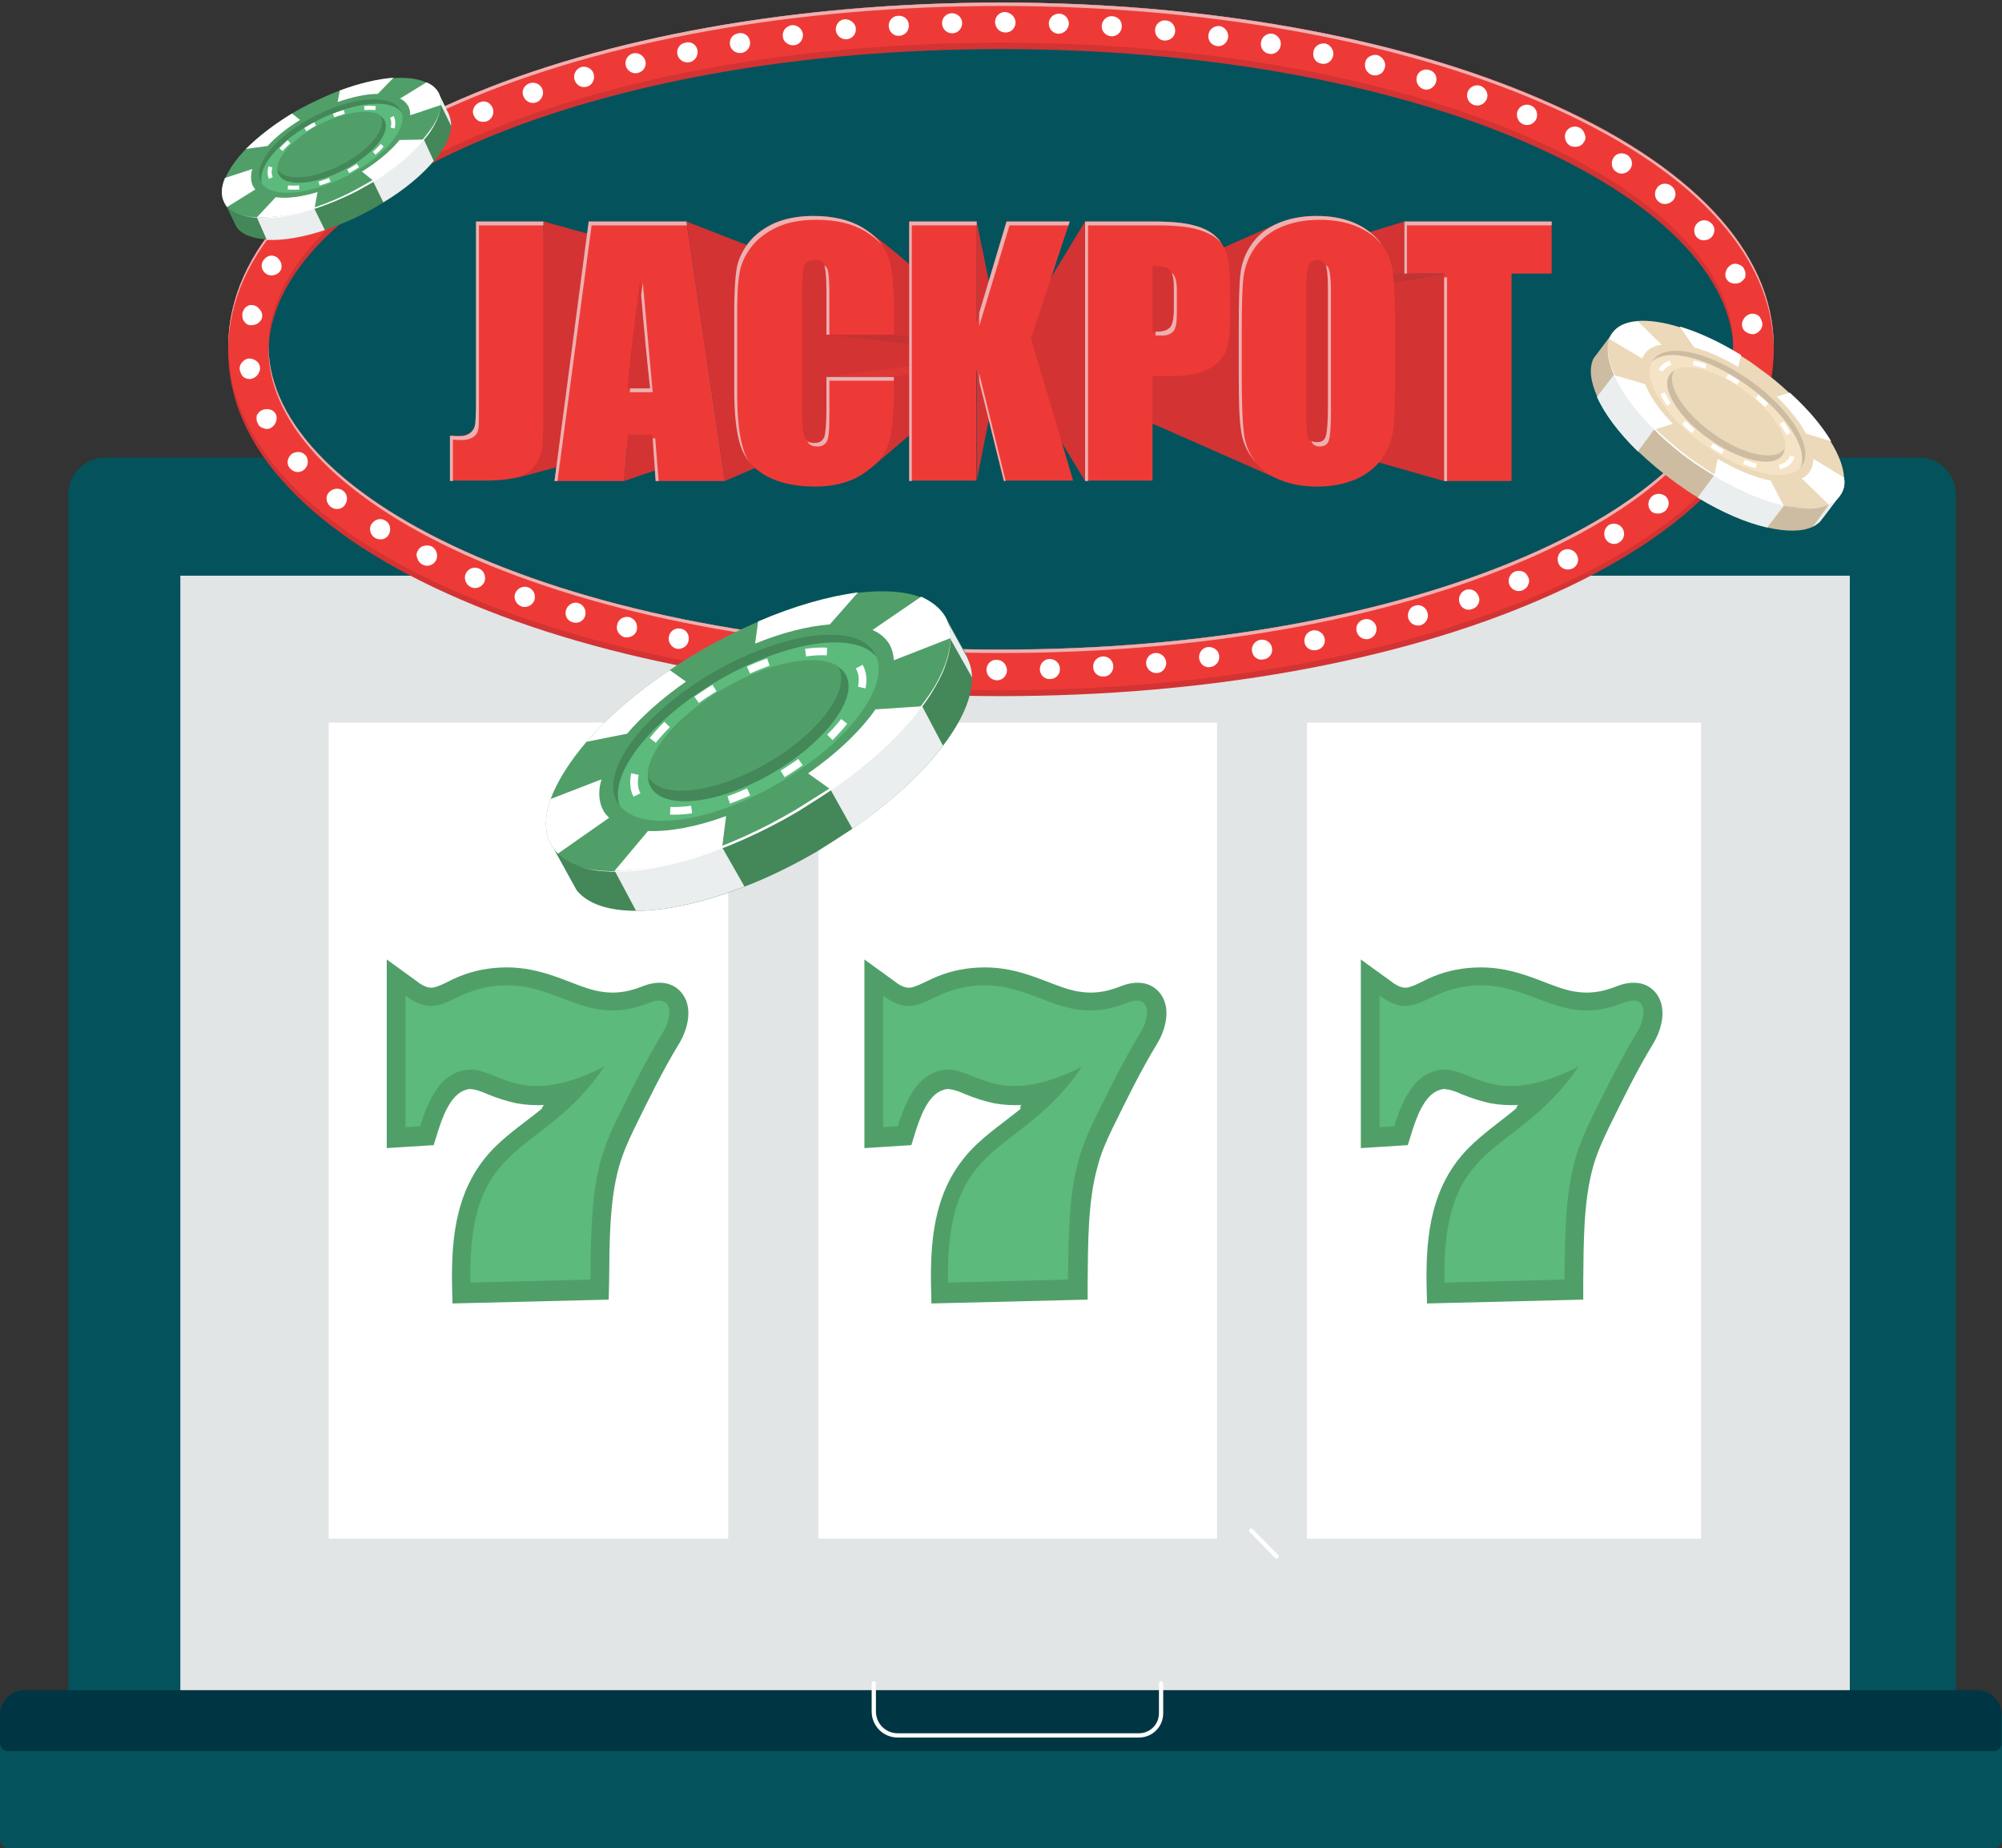 <?xml version="1.0" encoding="utf-8"?>
<!-- Generator: Adobe Illustrator 24.0.2, SVG Export Plug-In . SVG Version: 6.00 Build 0)  -->
<svg version="1.1" id="Layer_1" xmlns="http://www.w3.org/2000/svg" xmlns:xlink="http://www.w3.org/1999/xlink" x="0px" y="0px"
	 viewBox="0 0 469 433" style="enable-background:new 0 0 469 433;" xml:space="preserve">
<rect x="0" y="0" width="469" height="433" fill="#333333" stroke="none"/>
<style type="text/css">
	.st0{fill:#9085BF;}
	.st1{fill:#04535C;}
	.st2{fill:#FFFFFF;}
	.st3{fill-rule:evenodd;clip-rule:evenodd;fill:#E1E5E6;}
	.st4{fill-rule:evenodd;clip-rule:evenodd;fill:#FFFFFF;}
	.st5{fill-rule:evenodd;clip-rule:evenodd;fill:#509F69;}
	.st6{fill-rule:evenodd;clip-rule:evenodd;fill:#5BBA7C;}
	.st7{fill:none;stroke:#FFFFFF;stroke-linecap:round;stroke-miterlimit:10;}
	.st8{fill:#003644;}
	.st9{fill:#C49394;}
	.st10{fill:#D33333;}
	.st11{fill:#EE3A37;}
	.st12{fill:#C63232;}
	.st13{fill:#E03636;}
	.st14{fill:url(#SVGID_1_);}
	.st15{fill:#EDB0B0;}
	.st16{fill:#448758;}
	.st17{fill:#EAEEEF;}
	.st18{fill:#509F69;}
	.st19{fill:#5BBA7C;}
	.st20{fill:none;stroke:#FFFFFF;stroke-width:1.799;stroke-miterlimit:10;stroke-dasharray:5.037,8.995;}
	.st21{fill:none;stroke:#FFFFFF;stroke-width:0.951;stroke-miterlimit:10;stroke-dasharray:2.662,4.754;}
	.st22{fill:#CDBCA1;}
	.st23{fill:#EBD9BA;}
	.st24{fill:#F6E2C5;}
	.st25{fill:none;stroke:#FFFFFF;stroke-width:1.089;stroke-miterlimit:10;stroke-dasharray:3.05,5.447;}
</style>
<g>
	<g>
		<path class="st0" d="M197.7,375.7"/>
		<g>
			<g>
				<g>
					<path class="st1" d="M458.2,398H16V115.9c0-4.8,3.9-8.7,8.7-8.7h424.8c4.8,0,8.7,3.9,8.7,8.7V398z"/>
					<rect x="42.3" y="134.9" class="st2" width="391" height="261.3"/>
					<g>
						<rect x="42.3" y="134.9" class="st3" width="391" height="261.3"/>
						<rect x="77" y="169.3" class="st4" width="321.5" height="191.2"/>
						<rect x="170.6" y="135" class="st3" width="21.1" height="260.2"/>
						<rect x="285.1" y="136.5" class="st3" width="21.1" height="257.4"/>
						<g>
							<g>
								<path class="st5" d="M239.4,258.9c-2.1,0.1-4.3,0-6.5-0.4c-2.3-0.5-4.5-1.2-6.7-2.1c-1.1-0.5-2.6-1.1-3.8-1.2
									c-0.5-0.1-1,0-1.5,0.2c-3.6,1.1-5.5,6.8-6.5,10l-0.9,2.9l-11,0.7v-44.2l6.9,5c1,0.8,2.5,1.8,3.9,1.6
									c1.4-0.2,3.7-1.5,5.1-2.1c3.5-1.6,6.9-2.4,10.8-2.6c4-0.2,7.6,0.4,11.4,1.6c2.9,0.9,5.6,2.1,8.5,3.1
									c4.8,1.6,8.6,1.6,13.4-0.3c3-1.2,6.6-1.4,9,1.3c3,3.4,1.7,8.6-0.4,12.1c-3.9,6.4-7.2,13.2-10.5,19.9c-1.4,2.9-2.7,5.8-3.5,9
									c-2.3,8.2-2.2,18.3-2.3,26.8l0,4.3l-36.6,0.9l-0.1-4.4c-0.2-12,1.2-23.3,9.9-32.1c3.4-3.4,7.4-6.1,11.1-9.1
									C238.9,259.2,239.1,259,239.4,258.9z"/>
								<path class="st6" d="M206.9,233.3v30.8l3.4-0.2c2.5-8.1,5.5-11.7,9.3-12.9c8.3-2.7,12.4,9.8,33.9-1.1
									c-14.9,21.9-32.1,16-31.4,50.6l28.1-0.7c0.2-19,0.8-26.6,6.3-37.7c3.4-6.9,6.7-13.6,10.7-20.2c2.4-4,2.4-9.2-3.3-6.9
									c-14.7,5.8-20.9-4.8-34.6-4.1C217.1,231.6,215.5,239.6,206.9,233.3z"/>
							</g>
						</g>
						<g>
							<path class="st5" d="M127.5,258.9c-2.1,0.1-4.3,0-6.5-0.4c-2.3-0.5-4.5-1.2-6.7-2.1c-1.1-0.5-2.6-1.1-3.8-1.2
								c-0.5-0.1-1,0-1.5,0.2c-3.6,1.1-5.5,6.8-6.5,10l-0.9,2.9l-11,0.7v-44.2l6.9,5c1,0.8,2.5,1.8,3.9,1.6c1.4-0.2,3.7-1.5,5-2.1
								c3.5-1.6,6.9-2.4,10.8-2.6c4-0.2,7.6,0.4,11.4,1.6c2.9,0.9,5.6,2.1,8.5,3.1c4.8,1.6,8.6,1.6,13.4-0.3c3-1.2,6.6-1.4,9,1.3
								c3,3.4,1.7,8.6-0.4,12.1c-3.9,6.4-7.2,13.2-10.5,19.9c-1.4,2.9-2.7,5.8-3.6,9c-2.3,8.2-2.2,18.3-2.3,26.8l-0.1,4.3l-36.6,0.9
								l-0.1-4.4c-0.2-12,1.2-23.3,9.9-32.1c3.4-3.4,7.4-6.1,11.1-9.1C127.1,259.2,127.3,259,127.5,258.9z"/>
							<path class="st6" d="M95,233.3v30.8l3.4-0.2c2.5-8.1,5.5-11.7,9.3-12.9c8.3-2.7,12.4,9.8,33.9-1.1
								c-14.9,21.9-32.1,16-31.4,50.6l28.1-0.7c0.2-19,0.8-26.6,6.3-37.7c3.4-6.9,6.7-13.6,10.7-20.2c2.4-4,2.4-9.2-3.3-6.9
								c-14.7,5.8-20.9-4.8-34.6-4.1C105.2,231.6,103.7,239.6,95,233.3z"/>
						</g>
						<g>
							<path class="st5" d="M355.7,258.9c-2.1,0.1-4.3,0-6.5-0.4c-2.3-0.5-4.5-1.2-6.7-2.1c-1.1-0.5-2.6-1.1-3.8-1.2
								c-0.5-0.1-1,0-1.5,0.2c-3.6,1.1-5.5,6.8-6.5,10l-0.9,2.9l-11,0.7l0-44.2l6.9,5c1,0.8,2.5,1.8,3.9,1.6c1.4-0.2,3.7-1.5,5-2.1
								c3.5-1.6,6.9-2.4,10.8-2.6c4-0.2,7.6,0.4,11.4,1.6c2.9,0.9,5.6,2.1,8.5,3.1c4.8,1.6,8.6,1.6,13.4-0.3c3-1.2,6.6-1.4,9,1.3
								c3,3.4,1.7,8.6-0.4,12.1c-3.9,6.4-7.2,13.2-10.5,19.9c-1.4,2.9-2.7,5.8-3.6,9c-2.3,8.2-2.2,18.3-2.3,26.8l0,4.3l-36.6,0.9
								l-0.1-4.4c-0.2-12,1.2-23.3,9.9-32.1c3.4-3.4,7.4-6.1,11.1-9.2C355.3,259.2,355.5,259,355.7,258.9z"/>
							<path class="st6" d="M323.2,233.3v30.8l3.4-0.2c2.5-8.1,5.5-11.7,9.3-12.9c8.3-2.7,12.4,9.8,33.9-1.1
								c-14.9,21.9-32.1,16-31.4,50.6l28.1-0.7c0.2-19,0.8-26.6,6.3-37.7c3.4-6.9,6.7-13.6,10.7-20.2c2.4-4,2.4-9.2-3.3-6.9
								c-14.7,5.8-20.9-4.8-34.6-4.1C333.5,231.6,331.9,239.6,323.2,233.3z"/>
						</g>
					</g>
					<path class="st7" d="M242.5,123.1c0,2.4-2,4.4-4.4,4.4c-2.4,0-4.4-2-4.4-4.4c0-2.4,2-4.4,4.4-4.4
						C240.6,118.7,242.5,120.7,242.5,123.1z"/>
				</g>
				<path class="st1" d="M467,433H2c-1.1,0-2-0.9-2-2v-28.2c0-3.3,2.7-6,6-6h457c3.3,0,6,2.7,6,6V431C469,432.1,468.1,433,467,433z"
					/>
				<path class="st8" d="M467.1,410.3H1.9c-1.1,0-1.9-0.9-1.9-1.9v-6.7c0-3.2,2.6-5.7,5.7-5.7h457.5c3.2,0,5.7,2.6,5.7,5.7v6.7
					C469,409.4,468.1,410.3,467.1,410.3z"/>
				<path class="st7" d="M204.7,394.4v6.6c0,3.1,2.5,5.6,5.6,5.6h56.5c2.9,0,5.2-2.3,5.2-5.2v-7"/>
			</g>
			<g>
				<line class="st7" x1="299.1" y1="364.7" x2="293.1" y2="358.6"/>
			</g>
		</g>
	</g>
	<g>
		<ellipse class="st1" cx="234.5" cy="81.1" rx="176.3" ry="75.8"/>
		<g>
			<g>
				<path class="st9" d="M234.5,10c-46.5,0-90.1,7.7-122.8,21.8c-31,13.3-48.8,31.3-48.8,49.3s17.8,35.9,48.8,49.3
					c32.7,14.1,76.3,21.8,122.8,21.8s90.1-7.7,122.8-21.8c31-13.3,48.8-31.3,48.8-49.3s-17.8-35.9-48.8-49.3
					C324.6,17.8,281,10,234.5,10z M234.5,161.7c-47.7,0-92.7-8-126.5-22.6C72.8,124,53.5,103.4,53.5,81.1S72.8,38.3,108,23.2
					C141.8,8.6,186.8,0.6,234.5,0.6c47.7,0,92.7,8,126.5,22.6c35.1,15.1,54.5,35.7,54.5,57.9S396.2,124,361,139.1
					C327.2,153.6,282.2,161.7,234.5,161.7z"/>
			</g>
		</g>
		<g>
			<path class="st10" d="M234.5,163.1c-47.7,0-92.7-8-126.5-22.6c-35.1-15.1-54.5-35.7-54.5-57.9c0-22.3,19.4-42.8,54.5-57.9
				C141.8,10.1,186.8,2,234.5,2c47.7,0,92.7,8,126.5,22.6c35.1,15.1,54.5,35.7,54.5,57.9c0,22.3-19.4,42.8-54.5,57.9
				C327.2,155.1,282.2,163.1,234.5,163.1z M234.5,11.5c-46.5,0-90.1,7.7-122.8,21.8c-31,13.3-48.8,31.3-48.8,49.3
				c0,18,17.8,35.9,48.8,49.3c32.7,14.1,76.3,21.8,122.8,21.8s90.1-7.7,122.8-21.8c31-13.3,48.8-31.3,48.8-49.3
				c0-18-17.8-35.9-48.8-49.3C324.6,19.2,281,11.5,234.5,11.5z"/>
		</g>
		<g>
			<path class="st11" d="M234.5,161.7c-47.7,0-92.7-8-126.5-22.6C72.8,124,53.5,103.4,53.5,81.1S72.8,38.3,108,23.2
				C141.8,8.6,186.8,0.6,234.5,0.6c47.7,0,92.7,8,126.5,22.6c35.1,15.1,54.5,35.7,54.5,57.9S396.2,124,361,139.1
				C327.2,153.6,282.2,161.7,234.5,161.7z M234.5,10c-46.5,0-90.1,7.7-122.8,21.8c-31,13.3-48.8,31.3-48.8,49.3s17.8,35.9,48.8,49.3
				c32.7,14.1,76.3,21.8,122.8,21.8s90.1-7.7,122.8-21.8c31-13.3,48.8-31.3,48.8-49.3s-17.8-35.9-48.8-49.3
				C324.6,17.8,281,10,234.5,10z"/>
		</g>
		<g>
			<g>
				<path class="st2" d="M409.3,90.6c-0.6-0.2-1-0.7-1.4-1.2c-0.3-0.5-0.4-1.1-0.3-1.6c0.1-0.5,0.5-1,0.9-1.3
					c0.4-0.3,1.1-0.5,1.7-0.5c0.7,0,1.2,0.3,1.6,0.9c0.4,0.5,0.5,1.2,0.4,2c-0.2,0.7-0.6,1.3-1.2,1.6
					C410.6,90.8,409.9,90.9,409.3,90.6z"/>
			</g>
			<g>
				<path class="st2" d="M404.1,101.9c-0.5-0.4-0.8-0.9-1-1.5c-0.1-0.6-0.1-1.2,0.2-1.6c0.3-0.5,0.7-0.8,1.3-1
					c0.6-0.2,1.2-0.2,1.8,0.1c0.6,0.3,1,0.8,1.2,1.4c0.2,0.6,0.1,1.3-0.3,1.9c-0.4,0.6-1,1-1.6,1.2
					C405.2,102.4,404.6,102.3,404.1,101.9z"/>
			</g>
			<g>
				<path class="st2" d="M396.1,111.4c-0.4-0.5-0.6-1.1-0.6-1.7c0-0.6,0.2-1.1,0.6-1.6c0.4-0.4,1-0.7,1.6-0.7c0.6,0,1.2,0.1,1.7,0.5
					c0.5,0.4,0.8,1,0.8,1.6c0,0.6-0.2,1.3-0.7,1.8c-0.5,0.5-1.1,0.8-1.7,0.8C397.1,112.2,396.5,111.9,396.1,111.4z"/>
			</g>
			<g>
				<path class="st2" d="M386.6,119.5c-0.4-0.5-0.5-1.2-0.4-1.8c0.1-0.6,0.4-1.1,0.9-1.5c0.5-0.4,1.1-0.5,1.7-0.5
					c0.6,0.1,1.2,0.3,1.6,0.8c0.4,0.5,0.6,1.1,0.5,1.7c-0.1,0.6-0.4,1.2-0.9,1.6c-0.6,0.4-1.2,0.6-1.8,0.5
					C387.5,120.3,386.9,120,386.6,119.5z"/>
			</g>
			<g>
				<path class="st2" d="M376.1,126.2c-0.6-1.2-0.2-2.5,0.8-3.2c1.1-0.6,2.5-0.3,3.2,0.8c0.7,1.1,0.4,2.6-0.8,3.3
					C378.2,127.8,376.7,127.4,376.1,126.2z"/>
			</g>
			<g>
				<path class="st2" d="M365.1,132c-0.5-1.2,0-2.6,1.1-3.1c0.6-0.3,1.2-0.3,1.8-0.1c0.6,0.2,1.1,0.6,1.4,1.2
					c0.3,0.6,0.4,1.2,0.2,1.8c-0.2,0.6-0.6,1.1-1.2,1.4C367,133.8,365.6,133.2,365.1,132z"/>
			</g>
			<g>
				<path class="st2" d="M353.6,137c-0.5-1.2,0.1-2.6,1.3-3.1c0.6-0.2,1.2-0.2,1.8,0c0.6,0.2,1,0.7,1.3,1.3c0.3,0.6,0.3,1.2,0,1.8
					c-0.2,0.6-0.7,1-1.3,1.3C355.4,138.8,354.1,138.2,353.6,137z"/>
			</g>
			<g>
				<path class="st2" d="M341.9,141.2c-0.4-1.2,0.3-2.6,1.5-3c1.2-0.4,2.5,0.2,3,1.5c0.5,1.2-0.2,2.6-1.5,3
					C343.6,143.2,342.3,142.5,341.9,141.2z"/>
			</g>
			<g>
				<path class="st2" d="M329.9,144.8c-0.3-1.3,0.4-2.6,1.6-2.9c1.2-0.4,2.5,0.3,2.9,1.6c0.4,1.2-0.3,2.6-1.6,3
					C331.6,146.8,330.2,146.1,329.9,144.8z"/>
			</g>
			<g>
				<path class="st2" d="M317.8,147.9c-0.3-1.3,0.5-2.5,1.8-2.8c1.2-0.3,2.5,0.5,2.8,1.7c0.3,1.3-0.4,2.5-1.7,2.9
					C319.4,150,318.1,149.2,317.8,147.9z"/>
			</g>
			<g>
				<path class="st2" d="M305.6,150.5c-0.2-1.3,0.6-2.5,1.9-2.8c1.3-0.2,2.5,0.6,2.8,1.8c0.3,1.3-0.5,2.6-1.9,2.8
					C307.1,152.6,305.8,151.8,305.6,150.5z"/>
			</g>
			<g>
				<path class="st2" d="M293.3,152.6c-0.2-1.3,0.7-2.5,2-2.7c1.3-0.2,2.5,0.7,2.7,1.9c0.2,1.3-0.6,2.5-2,2.7
					C294.7,154.8,293.5,153.9,293.3,152.6z"/>
			</g>
			<g>
				<path class="st2" d="M280.9,154.2c-0.1-1.3,0.8-2.5,2.1-2.6c1.3-0.1,2.5,0.8,2.6,2c0.2,1.3-0.7,2.5-2.1,2.7
					C282.2,156.5,281.1,155.6,280.9,154.2z"/>
			</g>
			<g>
				<path class="st2" d="M268.5,155.5c-0.1-1.3,0.9-2.4,2.1-2.5c1.3-0.1,2.4,0.8,2.6,2.1c0.1,1.3-0.8,2.5-2.1,2.6
					C269.8,157.8,268.6,156.8,268.5,155.5z"/>
			</g>
			<g>
				<path class="st2" d="M256.1,156.3c-0.1-1.3,0.9-2.4,2.2-2.5c1.3-0.1,2.4,0.9,2.5,2.2c0.1,1.3-0.9,2.5-2.2,2.5
					C257.2,158.6,256.1,157.6,256.1,156.3z"/>
			</g>
			<g>
				<path class="st2" d="M243.6,156.8c0-1.3,1-2.4,2.3-2.4c1.3,0,2.4,1,2.4,2.3c0.1,1.3-1,2.4-2.3,2.4
					C244.7,159.2,243.6,158.1,243.6,156.8z"/>
			</g>
			<g>
				<path class="st2" d="M231.1,156.9c0-1.3,1.1-2.4,2.4-2.3c1.3,0,2.3,1,2.4,2.4c0,1.3-1,2.4-2.4,2.4
					C232.1,159.3,231.1,158.2,231.1,156.9z"/>
			</g>
			<g>
				<path class="st2" d="M218.6,156.6c0.1-1.3,1.2-2.3,2.4-2.3c1.3,0,2.3,1.1,2.3,2.4c0,1.3-1.1,2.3-2.4,2.3
					C219.6,159,218.6,157.9,218.6,156.6z"/>
			</g>
			<g>
				<path class="st2" d="M206.2,155.9c0.1-1.3,1.2-2.3,2.5-2.2c1.3,0.1,2.3,1.2,2.2,2.5c-0.1,1.3-1.2,2.3-2.5,2.2
					C207,158.4,206.1,157.2,206.2,155.9z"/>
			</g>
			<g>
				<path class="st2" d="M193.7,154.9c0.1-1.3,1.3-2.3,2.6-2.1c1.3,0.1,2.2,1.3,2.1,2.6c-0.1,1.3-1.3,2.3-2.6,2.1
					C194.5,157.3,193.6,156.2,193.7,154.9z"/>
			</g>
			<g>
				<path class="st2" d="M181.3,153.4c0.2-1.3,1.4-2.2,2.6-2c1.3,0.2,2.2,1.3,2,2.6c-0.1,1.3-1.3,2.2-2.6,2.1
					C182,155.9,181.1,154.7,181.3,153.4z"/>
			</g>
			<g>
				<path class="st2" d="M169,151.5c0.2-1.3,1.5-2.2,2.7-1.9c1.3,0.2,2.1,1.4,1.9,2.7c-0.2,1.3-1.4,2.2-2.7,2
					C169.6,154,168.8,152.8,169,151.5z"/>
			</g>
			<g>
				<path class="st2" d="M156.7,149.1c0.3-1.3,1.5-2.1,2.8-1.8c1.3,0.2,2.1,1.5,1.8,2.8c-0.2,1.3-1.5,2.1-2.8,1.9
					C157.3,151.7,156.4,150.4,156.7,149.1z"/>
			</g>
			<g>
				<path class="st2" d="M144.6,146.3c0.3-1.3,1.6-2,2.9-1.7c0.6,0.2,1.1,0.6,1.4,1.1c0.3,0.5,0.4,1.1,0.3,1.8
					c-0.1,0.6-0.5,1.2-1.1,1.5c-0.5,0.3-1.2,0.4-1.8,0.3C145,148.9,144.2,147.6,144.6,146.3z"/>
			</g>
			<g>
				<path class="st2" d="M132.6,142.9c0.4-1.2,1.7-2,2.9-1.6c1.2,0.4,1.9,1.6,1.6,2.9c-0.3,1.3-1.7,2-2.9,1.6
					C132.9,145.5,132.2,144.2,132.6,142.9z"/>
			</g>
			<g>
				<path class="st2" d="M120.7,139c0.5-1.2,1.8-1.8,3-1.4c1.2,0.4,1.9,1.7,1.5,3c-0.4,1.2-1.8,1.9-3,1.5
					C120.9,141.6,120.2,140.2,120.7,139z"/>
			</g>
			<g>
				<path class="st2" d="M109.1,134.4c0.6-1.2,1.9-1.7,3.1-1.2c1.2,0.5,1.7,1.9,1.3,3.1c-0.5,1.2-1.9,1.8-3.1,1.3
					C109.1,137,108.6,135.6,109.1,134.4z"/>
			</g>
			<g>
				<path class="st2" d="M97.9,129c0.3-0.6,0.8-1,1.4-1.1c0.6-0.2,1.2-0.1,1.8,0.1c1.1,0.6,1.6,2,1.1,3.2c-0.6,1.2-2,1.7-3.2,1.1
					c-0.6-0.3-1-0.8-1.2-1.4C97.5,130.2,97.5,129.6,97.9,129z"/>
			</g>
			<g>
				<path class="st2" d="M87.1,122.7c0.8-1.1,2.2-1.4,3.2-0.7c1.1,0.6,1.4,2.1,0.8,3.2c-0.6,1.2-2.1,1.5-3.3,0.8
					C86.7,125.3,86.3,123.7,87.1,122.7z"/>
			</g>
			<g>
				<path class="st2" d="M77.1,115.3c0.9-0.9,2.3-1.1,3.3-0.3c1,0.8,1.2,2.2,0.4,3.3c-0.7,1.1-2.3,1.3-3.4,0.4
					C76.3,117.7,76.2,116.2,77.1,115.3z"/>
			</g>
			<g>
				<path class="st2" d="M68.3,106.4c0.5-0.4,1.2-0.5,1.7-0.5c0.6,0,1.1,0.3,1.5,0.7c0.4,0.4,0.6,1,0.6,1.6c0,0.6-0.2,1.2-0.7,1.7
					c-0.5,0.5-1.1,0.7-1.7,0.7c-0.6,0-1.2-0.3-1.7-0.8c-0.5-0.5-0.7-1.2-0.6-1.8C67.5,107.4,67.8,106.8,68.3,106.4z"/>
			</g>
			<g>
				<path class="st2" d="M61.6,96c0.6-0.2,1.3-0.2,1.8,0c0.3,0.1,0.5,0.2,0.7,0.4c0.2,0.2,0.4,0.4,0.5,0.6c0.1,0.3,0.2,0.5,0.2,0.8
					c0,0.3,0,0.6-0.1,0.8c-0.1,0.6-0.5,1.1-1,1.5c-0.5,0.4-1.2,0.5-1.8,0.3c-0.3-0.1-0.6-0.2-0.9-0.4c-0.3-0.2-0.5-0.5-0.6-0.8
					c-0.2-0.3-0.3-0.7-0.3-1c0-0.3,0-0.7,0.1-1C60.6,96.6,61,96.2,61.6,96z"/>
			</g>
			<g>
				<path class="st2" d="M58.4,84c0.7,0,1.3,0.3,1.7,0.6c0.5,0.4,0.7,0.8,0.8,1.4c0.1,0.5-0.1,1.1-0.4,1.6c-0.3,0.5-0.8,0.9-1.4,1.1
					c-0.6,0.2-1.3,0.1-1.8-0.2c-0.6-0.3-0.9-1-1.1-1.7c-0.2-0.7,0.1-1.5,0.5-1.9C57.2,84.3,57.8,84,58.4,84z"/>
			</g>
			<g>
				<path class="st2" d="M59.7,71.6c0.6,0.2,1,0.7,1.4,1.2c0.3,0.5,0.4,1.1,0.3,1.6c-0.1,0.5-0.5,1-0.9,1.3
					c-0.4,0.3-1.1,0.5-1.7,0.5c-0.7,0-1.2-0.3-1.6-0.9c-0.4-0.5-0.5-1.2-0.4-2c0.2-0.7,0.6-1.3,1.2-1.6
					C58.4,71.4,59.1,71.4,59.7,71.6z"/>
			</g>
			<g>
				<path class="st2" d="M64.9,60.3c0.5,0.4,0.8,0.9,1,1.5c0.1,0.6,0.1,1.2-0.2,1.6c-0.3,0.5-0.7,0.8-1.3,1
					c-0.6,0.2-1.2,0.2-1.8-0.1c-0.6-0.3-1-0.8-1.2-1.4c-0.2-0.6-0.1-1.3,0.3-1.9c0.4-0.6,1-1,1.6-1.1C63.8,59.8,64.4,60,64.9,60.3z"
					/>
			</g>
			<g>
				<path class="st2" d="M72.9,50.8c0.4,0.5,0.6,1.1,0.7,1.7c0,0.6-0.2,1.1-0.6,1.6c-0.4,0.4-1,0.7-1.6,0.7c-0.6,0-1.2-0.1-1.7-0.5
					c-0.5-0.4-0.8-1-0.8-1.6c0-0.6,0.2-1.3,0.7-1.8c0.5-0.5,1.1-0.8,1.7-0.8C71.9,50.1,72.5,50.3,72.9,50.8z"/>
			</g>
			<g>
				<path class="st2" d="M82.4,42.8c0.4,0.5,0.5,1.2,0.4,1.8c-0.1,0.6-0.4,1.1-0.9,1.5c-0.5,0.4-1.1,0.5-1.7,0.5
					c-0.6-0.1-1.2-0.3-1.6-0.8c-0.4-0.5-0.6-1.1-0.5-1.7c0.1-0.6,0.4-1.2,0.9-1.6c0.6-0.4,1.2-0.6,1.8-0.5
					C81.5,41.9,82.1,42.2,82.4,42.8z"/>
			</g>
			<g>
				<path class="st2" d="M92.9,36c0.6,1.2,0.2,2.5-0.8,3.2c-1.1,0.6-2.5,0.3-3.2-0.8c-0.7-1.1-0.4-2.6,0.8-3.3
					C90.8,34.4,92.3,34.8,92.9,36z"/>
			</g>
			<g>
				<path class="st2" d="M103.9,30.2c0.5,1.2,0,2.6-1.1,3.1c-0.6,0.3-1.2,0.3-1.8,0.1c-0.6-0.2-1.1-0.6-1.4-1.2
					c-0.3-0.6-0.4-1.2-0.2-1.8c0.2-0.6,0.6-1.1,1.2-1.4C102,28.5,103.4,29,103.9,30.2z"/>
			</g>
			<g>
				<path class="st2" d="M115.4,25.3c0.5,1.2-0.1,2.6-1.3,3.1c-0.6,0.2-1.2,0.2-1.8,0c-0.6-0.2-1-0.7-1.3-1.3
					c-0.3-0.6-0.3-1.2,0-1.8c0.2-0.6,0.7-1,1.3-1.3C113.6,23.4,114.9,24,115.4,25.3z"/>
			</g>
			<g>
				<path class="st2" d="M127.1,21c0.4,1.2-0.3,2.6-1.5,3c-1.2,0.4-2.5-0.2-3-1.5c-0.5-1.2,0.2-2.6,1.5-3
					C125.4,19.1,126.7,19.8,127.1,21z"/>
			</g>
			<g>
				<path class="st2" d="M139.1,17.4c0.3,1.3-0.4,2.6-1.6,2.9c-1.2,0.4-2.5-0.3-2.9-1.6c-0.4-1.2,0.3-2.6,1.6-3
					C137.4,15.4,138.8,16.1,139.1,17.4z"/>
			</g>
			<g>
				<path class="st2" d="M151.2,14.3c0.3,1.3-0.5,2.5-1.8,2.8c-1.2,0.3-2.5-0.5-2.8-1.7c-0.3-1.3,0.4-2.5,1.7-2.9
					C149.6,12.2,150.9,13.1,151.2,14.3z"/>
			</g>
			<g>
				<path class="st2" d="M163.4,11.8c0.2,1.3-0.6,2.5-1.9,2.8c-1.3,0.2-2.5-0.6-2.8-1.8c-0.3-1.3,0.5-2.6,1.9-2.8
					C161.9,9.6,163.2,10.5,163.4,11.8z"/>
			</g>
			<g>
				<path class="st2" d="M175.7,9.7c0.2,1.3-0.7,2.5-2,2.7c-1.3,0.2-2.5-0.7-2.7-1.9c-0.2-1.3,0.6-2.5,2-2.7
					C174.3,7.5,175.5,8.4,175.7,9.7z"/>
			</g>
			<g>
				<path class="st2" d="M188.1,8c0.1,1.3-0.8,2.5-2.1,2.6c-1.3,0.1-2.5-0.8-2.6-2c-0.2-1.3,0.7-2.5,2.1-2.7
					C186.8,5.8,187.9,6.7,188.1,8z"/>
			</g>
			<g>
				<path class="st2" d="M200.5,6.7c0.1,1.3-0.9,2.4-2.1,2.5c-1.3,0.1-2.4-0.8-2.6-2.1c-0.1-1.3,0.8-2.5,2.1-2.6
					C199.2,4.5,200.4,5.4,200.5,6.7z"/>
			</g>
			<g>
				<path class="st2" d="M212.9,5.9c0.1,1.3-0.9,2.4-2.2,2.5c-1.3,0.1-2.4-0.9-2.5-2.2c-0.1-1.3,0.9-2.5,2.2-2.5
					C211.8,3.6,212.9,4.6,212.9,5.9z"/>
			</g>
			<g>
				<path class="st2" d="M225.4,5.4c0,1.3-1,2.4-2.3,2.4c-1.3,0-2.4-1-2.4-2.3c-0.1-1.3,1-2.4,2.3-2.4
					C224.3,3.1,225.4,4.1,225.4,5.4z"/>
			</g>
			<g>
				<path class="st2" d="M237.9,5.3c0,1.3-1.1,2.4-2.4,2.3c-1.3,0-2.3-1-2.4-2.4c0-1.3,1-2.4,2.4-2.4C236.9,3,237.9,4,237.9,5.3z"/>
			</g>
			<g>
				<path class="st2" d="M250.4,5.6c-0.1,1.3-1.2,2.3-2.4,2.3c-1.3,0-2.3-1.1-2.3-2.4c0-1.3,1.1-2.3,2.4-2.3
					C249.4,3.2,250.4,4.3,250.4,5.6z"/>
			</g>
			<g>
				<path class="st2" d="M262.8,6.3c-0.1,1.3-1.2,2.3-2.5,2.2c-1.3-0.1-2.3-1.2-2.2-2.5c0.1-1.3,1.2-2.3,2.5-2.2
					C262,3.9,262.9,5,262.8,6.3z"/>
			</g>
			<g>
				<path class="st2" d="M275.3,7.4c-0.1,1.3-1.3,2.2-2.6,2.1c-1.3-0.1-2.2-1.3-2.1-2.6c0.1-1.3,1.3-2.3,2.6-2.1
					C274.5,4.9,275.4,6.1,275.3,7.4z"/>
			</g>
			<g>
				<path class="st2" d="M287.7,8.8c-0.2,1.3-1.4,2.2-2.6,2c-1.3-0.2-2.2-1.3-2-2.6c0.1-1.3,1.3-2.2,2.6-2.1
					C287,6.3,287.9,7.6,287.7,8.8z"/>
			</g>
			<g>
				<path class="st2" d="M300,10.7c-0.2,1.3-1.5,2.2-2.7,1.9c-1.3-0.2-2.1-1.4-1.9-2.7c0.2-1.3,1.4-2.2,2.7-2
					C299.4,8.2,300.3,9.5,300,10.7z"/>
			</g>
			<g>
				<path class="st2" d="M312.3,13.1c-0.3,1.3-1.5,2.1-2.8,1.8c-1.3-0.2-2.1-1.5-1.8-2.8c0.2-1.3,1.5-2.1,2.8-1.9
					C311.7,10.5,312.6,11.8,312.3,13.1z"/>
			</g>
			<g>
				<path class="st2" d="M324.4,15.9c-0.3,1.3-1.6,2-2.9,1.7c-0.6-0.2-1.1-0.6-1.4-1.1c-0.3-0.5-0.4-1.1-0.3-1.8
					c0.1-0.6,0.5-1.2,1.1-1.5c0.5-0.3,1.2-0.4,1.8-0.3C324,13.4,324.8,14.7,324.4,15.9z"/>
			</g>
			<g>
				<path class="st2" d="M336.4,19.3c-0.4,1.2-1.7,2-2.9,1.6c-1.2-0.4-1.9-1.6-1.6-2.9c0.3-1.3,1.7-2,2.9-1.6
					C336.1,16.7,336.8,18,336.4,19.3z"/>
			</g>
			<g>
				<path class="st2" d="M348.3,23.2c-0.5,1.2-1.8,1.8-3,1.4c-1.2-0.4-1.9-1.7-1.5-3c0.4-1.2,1.8-1.9,3-1.5
					C348.1,20.6,348.8,22,348.3,23.2z"/>
			</g>
			<g>
				<path class="st2" d="M359.9,27.9c-0.6,1.2-1.9,1.7-3.1,1.2c-1.2-0.5-1.7-1.9-1.3-3.1c0.5-1.2,1.9-1.8,3.1-1.3
					C359.9,25.2,360.4,26.7,359.9,27.9z"/>
			</g>
			<g>
				<path class="st2" d="M371.1,33.2c-0.3,0.6-0.8,1-1.4,1.1c-0.6,0.2-1.2,0.1-1.8-0.1c-1.1-0.6-1.6-2-1.1-3.2
					c0.6-1.2,2-1.7,3.2-1.1c0.6,0.3,1,0.8,1.2,1.4C371.5,32,371.5,32.7,371.1,33.2z"/>
			</g>
			<g>
				<path class="st2" d="M381.9,39.6c-0.8,1.1-2.2,1.4-3.2,0.7c-1.1-0.6-1.4-2.1-0.8-3.2c0.6-1.2,2.1-1.5,3.3-0.8
					C382.3,37,382.7,38.5,381.9,39.6z"/>
			</g>
			<g>
				<path class="st2" d="M391.9,47c-0.9,0.9-2.3,1.1-3.3,0.3c-1-0.8-1.2-2.2-0.4-3.3c0.7-1.1,2.3-1.3,3.4-0.4
					C392.7,44.5,392.8,46,391.9,47z"/>
			</g>
			<g>
				<path class="st2" d="M400.7,55.8c-0.5,0.4-1.2,0.5-1.7,0.5c-0.6,0-1.1-0.3-1.5-0.7c-0.4-0.4-0.6-1-0.6-1.6
					c0-0.6,0.2-1.2,0.7-1.7c0.5-0.5,1.1-0.7,1.7-0.7c0.6,0,1.2,0.3,1.7,0.8c0.5,0.5,0.7,1.2,0.6,1.8
					C401.5,54.9,401.2,55.4,400.7,55.8z"/>
			</g>
			<g>
				<path class="st2" d="M407.4,66.3c-0.6,0.2-1.3,0.2-1.8,0c-0.3-0.1-0.5-0.2-0.7-0.4c-0.2-0.2-0.4-0.4-0.5-0.6
					c-0.1-0.3-0.2-0.5-0.2-0.8c0-0.3,0-0.6,0.1-0.8c0.1-0.6,0.5-1.1,1-1.5c0.5-0.4,1.2-0.5,1.8-0.3c0.3,0.1,0.6,0.2,0.9,0.4
					c0.3,0.2,0.5,0.5,0.6,0.8c0.2,0.3,0.3,0.7,0.3,1c0,0.3,0,0.7-0.1,1C408.4,65.6,408,66.1,407.4,66.3z"/>
			</g>
			<g>
				<path class="st2" d="M410.6,78.3c-0.6,0-1.3-0.3-1.7-0.6c-0.5-0.4-0.7-0.8-0.8-1.4c-0.1-0.5,0.1-1.1,0.4-1.6
					c0.3-0.5,0.8-0.9,1.4-1.1c0.6-0.2,1.3-0.1,1.8,0.2c0.6,0.3,0.9,1,1.1,1.7c0.2,0.7-0.1,1.5-0.5,1.9
					C411.8,78,411.2,78.3,410.6,78.3z"/>
			</g>
		</g>
		<g>
			<g>
				<polygon class="st10" points="169.8,112.7 160.8,51.9 183.9,60.9 190.7,103.7 				"/>
				<path class="st10" d="M217.1,68.4c0,0-2.5-0.6-2.6,2.3c-0.1,2.9,0,23.9,0,23.9s-0.7,4.9,3.3,3l-26.6,7.8c0,0-3.2,1.6-3.7-3.5
					c-0.5-5.1-0.7-37.2-0.7-37.2s0.7-5.8,3.8-5.3L217.1,68.4z"/>
				<path class="st10" d="M121.3,111.9l35.5-9.5c0,0,3.9-1.1,4-6c0.1-5,0-35.2,0-35.2l-33.4-9.3l-2.3,48.7L121.3,111.9z"/>
				<path class="st10" d="M209.4,78.4l8,1.1c0,0,0.7-11.1-1.4-14.4c-2.1-3.2-12.7-11-12.7-11L209.4,78.4z"/>
				<polygon class="st10" points="162.6,98.4 147.1,101.8 146.2,112.7 162.6,107.1 				"/>
				<polygon class="st10" points="228.8,75.5 228.8,51.9 231.7,66.1 231.7,82.3 				"/>
				<polygon class="st10" points="228.8,112.7 231.7,98.1 231.7,80.1 228.8,86.6 				"/>
				<polygon class="st10" points="254.2,51.9 241,73.6 239.8,89 254.2,112.7 				"/>
				<path class="st10" d="M299.8,112.4l-29-12.8c0,0-7.4-2.2-7.6-10.6c-0.1-8.4-1.4-11.7-1.4-11.7s-1.1-7.7,7.1-11.4
					c8.2-3.7,30.6-13.6,30.6-13.6L299.8,112.4z"/>
				<polygon class="st12" points="329,64.1 338.3,64.1 305.9,69.6 299.6,69.6 				"/>
				<polygon class="st10" points="338.3,112.7 305.9,103.5 305.9,69.6 338.3,64.1 				"/>
				<polygon class="st10" points="329,51.9 299.6,60.9 299.6,69.6 329,64.1 				"/>
				<polygon class="st13" points="193.6,88.3 217.8,85.2 217.8,86.6 209.4,88.3 				"/>
				<path class="st10" d="M204.1,109.6l10.9-9.3c0,0,1.8-1.4,2.4-5.4c0.3-2.2,0.4-8.2,0.4-8.2l-8.4,1.7L204.1,109.6z"/>
				<polygon class="st12" points="193.6,78.4 216.1,81 217.4,79.5 209.4,78.4 				"/>
				<rect x="303.2" y="57.7" class="st10" width="12.4" height="47.7"/>
				<rect x="266.2" y="56.3" class="st10" width="13.9" height="25.3"/>
				<rect x="141" y="62.3" class="st10" width="15.8" height="29.1"/>
			</g>
			<g>
				<path class="st11" d="M127.3,51.9v40.6c0,6.1-0.1,10-0.2,11.7c-0.1,1.7-0.7,3.3-1.7,4.7c-1,1.4-2.4,2.4-4.1,2.9
					c-1.7,0.5-4.4,0.8-7.9,0.8h-7.9v-10.6c1,0.1,1.6,0.1,2.1,0.1c1.1,0,2-0.3,2.7-0.8c0.7-0.5,1-1.2,1.1-2c0.1-0.8,0.2-2.4,0.2-4.7
					V51.9H127.3z"/>
				<path class="st11" d="M160.8,51.9l9,60.8h-16.2l-0.8-10.9h-5.7l-0.9,10.9h-16.3l8.1-60.8H160.8z M152.4,91
					c-0.8-6.9-1.6-15.4-2.4-25.5c-1.6,11.6-2.6,20.1-3,25.5H152.4z"/>
				<path class="st11" d="M209.4,78.4h-15.8V67.8c0-3.1-0.2-5-0.5-5.8c-0.3-0.8-1.1-1.1-2.2-1.1c-1.3,0-2.1,0.5-2.5,1.4
					c-0.4,0.9-0.5,2.9-0.5,6v28.2c0,3,0.2,4.9,0.5,5.8c0.4,0.9,1.1,1.4,2.4,1.4c1.2,0,1.9-0.5,2.3-1.4c0.4-0.9,0.5-3,0.5-6.4v-7.6
					h15.8v2.4c0,6.3-0.4,10.8-1.3,13.4c-0.9,2.6-2.9,4.9-5.9,6.9c-3,2-6.8,3-11.2,3c-4.6,0-8.4-0.8-11.5-2.5c-3-1.7-5-4-6-7
					c-1-3-1.5-7.4-1.5-13.4V73.3c0-4.4,0.1-7.7,0.5-9.9c0.3-2.2,1.2-4.3,2.7-6.3c1.5-2,3.6-3.6,6.2-4.8c2.6-1.2,5.7-1.7,9.1-1.7
					c4.7,0,8.5,0.9,11.5,2.7c3,1.8,5,4,6,6.7c1,2.7,1.4,6.9,1.4,12.5V78.4z"/>
				<path class="st11" d="M250.6,51.9l-9.1,27.4l9.9,33.3h-16.3l-6.4-26.1v26.1H213V51.9h15.8v23.6l7-23.6H250.6z"/>
				<path class="st11" d="M254.2,51.9h15.9c4.3,0,7.6,0.3,9.9,1c2.3,0.7,4.1,1.7,5.2,2.9c1.2,1.3,2,2.8,2.4,4.6
					c0.4,1.8,0.6,4.6,0.6,8.4v5.3c0,3.9-0.4,6.7-1.2,8.5c-0.8,1.8-2.3,3.1-4.4,4.1c-2.1,1-4.9,1.4-8.4,1.4H270v24.5h-15.8V51.9z
					 M270,62.3v15.5c0.5,0,0.8,0,1.2,0c1.5,0,2.5-0.4,3-1.1c0.6-0.7,0.8-2.2,0.8-4.4v-5c0-2.1-0.3-3.4-1-4.1S272.1,62.3,270,62.3z"
					/>
				<path class="st11" d="M326.8,87.5c0,6.1-0.1,10.4-0.4,13c-0.3,2.5-1.2,4.9-2.7,7c-1.5,2.1-3.6,3.7-6.1,4.8
					c-2.6,1.1-5.6,1.7-9,1.7c-3.3,0-6.2-0.5-8.8-1.6c-2.6-1.1-4.7-2.7-6.3-4.8c-1.6-2.1-2.5-4.4-2.8-6.9c-0.3-2.5-0.5-6.9-0.5-13.1
					V77.1c0-6.1,0.1-10.4,0.4-13c0.3-2.5,1.2-4.9,2.7-7c1.5-2.1,3.6-3.7,6.1-4.8c2.6-1.1,5.6-1.7,9-1.7c3.3,0,6.2,0.5,8.8,1.6
					c2.6,1.1,4.7,2.7,6.3,4.8c1.6,2.1,2.5,4.4,2.8,6.9c0.3,2.5,0.5,6.9,0.5,13.1V87.5z M311,67.5c0-2.8-0.2-4.6-0.5-5.4
					c-0.3-0.8-1-1.2-1.9-1.2c-0.8,0-1.5,0.3-1.9,1c-0.4,0.6-0.7,2.5-0.7,5.7v28.4c0,3.5,0.1,5.7,0.4,6.5c0.3,0.8,1,1.2,2,1.2
					c1.1,0,1.8-0.5,2.1-1.4c0.3-1,0.5-3.2,0.5-6.8V67.5z"/>
				<path class="st11" d="M363.5,51.9v12.2h-9.4v48.6h-15.8V64.1H329V51.9H363.5z"/>
			</g>
			<g>
				<linearGradient id="SVGID_1_" gradientUnits="userSpaceOnUse" x1="201.488" y1="88.382" x2="201.488" y2="88.326">
					<stop  offset="0" style="stop-color:#000000"/>
					<stop  offset="9.783622e-04" style="stop-color:#070704"/>
					<stop  offset="8.561113e-03" style="stop-color:#3B3721"/>
					<stop  offset="1.667718e-02" style="stop-color:#69623B"/>
					<stop  offset="2.512734e-02" style="stop-color:#928852"/>
					<stop  offset="3.399562e-02" style="stop-color:#B3A865"/>
					<stop  offset="4.340450e-02" style="stop-color:#CFC174"/>
					<stop  offset="5.353990e-02" style="stop-color:#E4D580"/>
					<stop  offset="6.476382e-02" style="stop-color:#F3E389"/>
					<stop  offset="7.792574e-02" style="stop-color:#FCEB8D"/>
					<stop  offset="9.776580e-02" style="stop-color:#FFEE8F"/>
					<stop  offset="0.191" style="stop-color:#D3C576"/>
					<stop  offset="0.337" style="stop-color:#938A53"/>
					<stop  offset="0.477" style="stop-color:#5F5835"/>
					<stop  offset="0.607" style="stop-color:#36321E"/>
					<stop  offset="0.724" style="stop-color:#18170E"/>
					<stop  offset="0.825" style="stop-color:#060604"/>
					<stop  offset="0.898" style="stop-color:#000000"/>
				</linearGradient>
				<rect x="193.6" y="88.3" class="st14" width="15.8" height="0.1"/>
			</g>
			<g>
				<path class="st15" d="M106.2,103c1,0.1,1.6,0.1,2.1,0.1c1.1,0,2-0.3,2.7-0.8c0.7-0.5,1-1.2,1.1-2c0.1-0.8,0.1-2.4,0.1-4.7V52.8
					h15.1v-0.9h-15.8v42.8c0,2.3-0.1,3.9-0.2,4.7c-0.1,0.8-0.5,1.5-1.1,2c-0.7,0.6-1.5,0.8-2.7,0.8c-0.4,0-1.1,0-2.1-0.1v10.6h0.7
					V103z"/>
				<path class="st15" d="M193.1,62.2c0.3,0.8,0.5,2.7,0.5,5.6v10.6h0.7v-9.7c0-3.1-0.2-5-0.5-5.8C193.6,62.6,193.4,62.4,193.1,62.2
					z"/>
				<polygon class="st15" points="138.6,52.8 160.9,52.8 160.8,51.9 137.9,51.9 129.9,112.7 130.6,112.7 				"/>
				<polygon class="st15" points="229.4,76.4 236.5,52.8 250.3,52.8 250.6,51.9 235.8,51.9 229.4,73.3 				"/>
				<path class="st15" d="M193.6,96c0,3.3-0.2,5.5-0.5,6.4c-0.4,0.9-1.1,1.4-2.3,1.4c-0.7,0-1.3-0.1-1.7-0.5
					c0.4,0.9,1.1,1.3,2.4,1.3c1.2,0,1.9-0.5,2.3-1.4c0.4-0.9,0.5-3,0.5-6.4v-7.6h15.1v-0.9h-15.8V96z"/>
				<path class="st15" d="M309.2,104.6c1.1,0,1.8-0.5,2.1-1.4c0.3-0.9,0.5-3.2,0.5-6.8V68.4c0-2.8-0.2-4.6-0.5-5.4
					c-0.1-0.4-0.4-0.7-0.7-0.9c0.3,0.8,0.5,2.6,0.5,5.4v27.9c0,3.6-0.2,5.8-0.5,6.8c-0.3,1-1,1.4-2.1,1.4c-0.5,0-1-0.1-1.3-0.3
					C307.5,104.2,308.1,104.6,309.2,104.6z"/>
				<path class="st15" d="M150.6,66.3c-0.1,0.9-0.3,1.9-0.4,2.8c0.7,8.5,1.4,15.8,2.1,21.9h-4.7c0,0.3,0,0.6-0.1,0.9h5.4
					C152.3,85,151.5,76.5,150.6,66.3z"/>
				<path class="st15" d="M274.9,77.6c0.6-0.7,0.8-2.2,0.8-4.4v-5c0-2.1-0.3-3.4-1-4.1c-0.1-0.1-0.1-0.1-0.2-0.2
					c0.3,0.7,0.5,1.9,0.5,3.3v5c0,2.3-0.3,3.7-0.8,4.4c-0.6,0.7-1.6,1.1-3,1.1c-0.1,0-0.3,0-0.5,0v0.9c0.5,0,0.8,0,1.2,0
					C273.3,78.7,274.3,78.3,274.9,77.6z"/>
				<polygon class="st15" points="153.5,102.7 152.9,102.7 153.6,112.7 154.3,112.7 				"/>
				<polygon class="st15" points="329.6,52.8 363.5,52.8 363.5,51.9 329,51.9 329,64.1 329.6,64.1 				"/>
				<rect x="338.3" y="65" class="st15" width="0.7" height="47.7"/>
				<path class="st15" d="M254.9,52.8h15.9c4.3,0,7.6,0.3,9.9,1c2.3,0.7,4.1,1.7,5.2,2.9c0.1,0.1,0.1,0.1,0.2,0.2
					c-0.3-0.4-0.5-0.8-0.9-1.1c-1.2-1.3-2.9-2.3-5.2-2.9c-2.3-0.7-5.6-1-9.9-1h-15.9v60.8h0.7V52.8z"/>
				<path class="st15" d="M291.4,101.5c-0.3-2.5-0.5-6.9-0.5-13.1V78c0-6.1,0.1-10.4,0.4-13c0.3-2.5,1.2-4.9,2.7-7
					c1.5-2.1,3.6-3.7,6.1-4.8c2.6-1.1,5.6-1.7,9-1.7c3.3,0,6.2,0.5,8.8,1.6c2.4,1,4.3,2.4,5.8,4.2c-0.1-0.1-0.1-0.2-0.2-0.3
					c-1.6-2.1-3.7-3.7-6.3-4.8c-2.6-1.1-5.5-1.6-8.8-1.6c-3.4,0-6.4,0.6-9,1.7c-2.6,1.1-4.6,2.7-6.1,4.8c-1.5,2.1-2.4,4.4-2.7,7
					c-0.3,2.5-0.4,6.9-0.4,13v10.4c0,6.3,0.1,10.6,0.5,13.1c0.3,2.5,1.2,4.8,2.8,6.9c0.1,0.2,0.3,0.4,0.5,0.6
					C292.5,106.1,291.7,103.9,291.4,101.5z"/>
				<polygon class="st15" points="229.4,87.5 229.4,89.4 235.2,112.7 235.6,112.7 				"/>
				<path class="st15" d="M174.2,105.4c-1-3-1.5-7.4-1.5-13.4V74.2c0-4.4,0.1-7.7,0.5-9.9c0.3-2.2,1.2-4.3,2.7-6.3
					c1.5-2,3.6-3.6,6.2-4.8c2.6-1.2,5.7-1.7,9.1-1.7c4.7,0,8.5,0.9,11.5,2.7c1.6,1,3,2.1,4,3.3c-1.1-1.6-2.7-3-4.7-4.2
					c-3-1.8-6.9-2.7-11.5-2.7c-3.4,0-6.5,0.6-9.1,1.7c-2.6,1.2-4.7,2.8-6.2,4.8c-1.5,2-2.4,4.1-2.7,6.3c-0.3,2.2-0.5,5.5-0.5,9.9
					v17.8c0,6,0.5,10.4,1.5,13.4c0.5,1.4,1.2,2.7,2.1,3.9C175,107.5,174.5,106.5,174.2,105.4z"/>
				<polygon class="st15" points="213.6,52.8 228.8,52.8 228.8,51.9 213,51.9 213,112.7 213.6,112.7 				"/>
			</g>
		</g>
		<g>
			<path class="st15" d="M108,24C141.8,9.4,186.8,1.4,234.5,1.4c47.7,0,92.7,8,126.5,22.6c34.9,15,54.3,35.4,54.5,57.6
				c0-0.1,0-0.3,0-0.4c0-22.3-19.4-42.8-54.5-57.9C327.2,8.6,282.2,0.6,234.5,0.6c-47.7,0-92.7,8-126.5,22.6
				C72.8,38.3,53.5,58.9,53.5,81.1c0,0.1,0,0.3,0,0.4C53.7,59.4,73,39,108,24z"/>
			<path class="st15" d="M111.7,131.2C144.4,145.2,188,153,234.5,153s90.1-7.7,122.8-21.8c31-13.3,48.8-31.3,48.8-49.3
				c0-0.1,0-0.3,0-0.4c-0.3,17.8-18,35.6-48.8,48.9c-32.7,14.1-76.3,21.8-122.8,21.8s-90.1-7.7-122.8-21.8
				c-30.8-13.2-48.5-31-48.8-48.9c0,0.1,0,0.3,0,0.4C62.9,99.9,80.7,117.8,111.7,131.2z"/>
		</g>
	</g>
	<g>
		<g>
			<path class="st16" d="M227.2,155.6c0.3,1,0.5,2,0.5,3.1c0.1,4.6-2.3,10.1-6.7,15.9c-4.9,6.5-12.2,13.3-21.2,19.5
				c-2.7,1.8-5.5,3.6-8.4,5.4c-5.7,3.3-11.4,6.1-16.9,8.2c-9.5,3.7-18.3,5.7-25.4,5.7c-6.4,0-11.3-1.5-14-4.8l-5.9-10.7l0.5-0.4
				c3.1,2.7,8.3,3.9,14.8,3.5c7.5-0.4,16.8-2.8,26.6-7c4.5-1.9,9.1-4.2,13.6-6.9c2.4-1.4,4.8-2.9,7-4.4c8.6-5.8,15.8-12.1,20.9-18.2
				c4.1-4.9,6.8-9.6,8-13.9c0.5-1.7,0.7-3.3,0.6-4.8l0.9-0.2c0,0,4.2,7.7,4.4,8C226.7,154.4,227,155,227.2,155.6z"/>
			<path class="st17" d="M227.2,155.6c0.3,1,0.5,2,0.5,3.1l-5-8.9l-2.1,1.1c0.5-1.7,0.7-3.3,0.6-4.8l0.9-0.2c0,0,4.2,7.7,4.4,8
				C226.7,154.4,227,155,227.2,155.6z"/>
			<path class="st17" d="M216,165.4l4.9,9.3c-4.9,6.5-12.2,13.3-21.2,19.5l-5.2-9.3l-2.7-1.9c8.6-5.8,14.4-10.4,19.5-16.6L216,165.4
				z"/>
			<path class="st17" d="M169.1,198.4l5.3,9.3c-9.5,3.7-18.3,5.7-25.4,5.7l-5-9.4l4.6-3.2c7.5-0.4,10-1.3,19.8-5.6L169.1,198.4z"/>
			<path class="st18" d="M221.4,144.4c0.9,1.5,1.3,3.3,1.3,5.1c0,4.6-2.5,10.1-7,15.9c-4.9,6.4-12.2,13.2-21.2,19.4
				c-2.6,1.8-5.4,3.6-8.3,5.2c-5.7,3.3-11.5,6.1-17,8.3C159.8,202,151,204,144,204c-5.9,0-10.6-1.3-13.3-4c-0.6-0.6-1.1-1.2-1.5-1.9
				c-1.7-2.9-1.7-6.7-0.2-10.9c1.5-4.1,4.4-8.7,8.4-13.4l0,0c4.9-5.7,11.6-11.5,19.5-16.8c2.3-1.6,4.8-3.1,7.3-4.6
				c4.5-2.6,8.9-4.8,13.3-6.7c8.4-3.7,16.5-6,23.4-6.8c5.9-0.7,11-0.4,14.7,1C218.2,140.9,220.2,142.4,221.4,144.4z"/>
			<path class="st19" d="M204.9,153c4.2,7.2-5.9,20.8-22.5,30.5c-16.6,9.7-33.5,11.7-37.7,4.5c-4.2-7.2,5.9-20.8,22.5-30.5
				C183.9,147.8,200.8,145.8,204.9,153z"/>
			<path class="st2" d="M141.4,190c0.3,0.6,0.8,1.1,1.3,1.6l-12,8.4c-0.6-0.6-1.1-1.2-1.5-1.9c-1.7-2.9-1.7-6.7-0.2-10.9l11.9-4.6
				C140.1,185.3,140.2,187.9,141.4,190z"/>
			<path class="st2" d="M170.1,191.2l-0.9,7.1C159.8,202,151,204,144,204l7.8-9.3C156.9,194.9,163.3,193.7,170.1,191.2z"/>
			<path class="st2" d="M215.7,165.5c-4.9,6.4-12.2,13.2-21.2,19.4l-5.2-3.7c6.8-4.7,12.3-10,15.8-15L215.7,165.5z"/>
			<path class="st2" d="M221.4,144.4c0.9,1.5,1.3,3.3,1.3,5.1l-13.3,5.2c-0.1-1.4-0.4-2.6-1-3.7c-0.9-1.5-2.2-2.6-4-3.4l11.4-7.8
				C218.2,140.9,220.2,142.4,221.4,144.4z"/>
			<path class="st2" d="M201,138.8l-6.6,7.5c-5.1,0.4-11.2,1.9-17.5,4.5l0.7-5.2C186,142,194.1,139.7,201,138.8z"/>
			<path class="st2" d="M160.7,159.7c-5.6,3.9-10.3,8.1-13.8,12.2l-9.5,1.9c4.9-5.7,11.6-11.5,19.5-16.8L160.7,159.7z"/>
			<path class="st20" d="M201.3,156.2c3.5,6.1-5.2,17.8-19.6,26.1c-14.4,8.3-28.9,10.2-32.4,4.1c-3.5-6.1,5.2-17.8,19.6-26.1
				C183.2,152,197.8,150.1,201.3,156.2z"/>
			<path class="st16" d="M204.9,153c0.2,0.3,0.3,0.6,0.4,0.9c-4.9-6.1-21-3.8-37,5.5c-15.9,9.3-25.9,22.1-23.1,29.4
				c-0.2-0.3-0.4-0.5-0.6-0.8c-4.2-7.2,5.9-20.8,22.5-30.5C183.9,147.8,200.8,145.8,204.9,153z"/>
			<path class="st16" d="M181,181.1c-12.6,7.3-25.3,8.8-28.5,3.4c-0.4-0.7-0.7-1.6-0.7-2.5l0,0c-0.3-5.7,6.9-14.3,17.8-20.6
				c10.9-6.3,21.9-8.3,26.7-5.2c0.8,0.5,1.4,1.1,1.8,1.8C201.2,163.4,193.6,173.7,181,181.1z"/>
			<path class="st18" d="M179.7,178.8c-12.3,7.1-24.7,8.6-27.8,3.3c0-0.1-0.1-0.1-0.1-0.2l0,0c-0.3-5.7,6.9-14.3,17.8-20.6
				c10.9-6.3,21.9-8.3,26.7-5.2c0,0,0.1,0.1,0.1,0.2C199.4,161.6,192,171.7,179.7,178.8z"/>
		</g>
		<g>
			<path class="st2" d="M222.7,149.6c0,2.3-0.6,4.6-1.4,6.8c-0.8,2.2-2,4.2-3.2,6.2c-2.5,3.9-5.6,7.4-8.9,10.7
				c-3.3,3.3-6.9,6.3-10.6,9.1c-3.7,2.8-7.7,5.2-11.6,7.7c-8,4.7-16.5,8.6-25.4,11.3c-4.5,1.3-9,2.3-13.6,2.7c-2.3,0.2-4.6,0.2-7,0
				c-2.3-0.2-4.6-0.7-6.7-1.6c2.1,0.9,4.4,1.3,6.7,1.5c2.3,0.2,4.6,0.1,6.9-0.2c4.6-0.5,9.1-1.5,13.5-2.9
				c8.8-2.7,17.3-6.6,25.2-11.3c3.9-2.5,7.9-4.8,11.6-7.6c3.7-2.8,7.2-5.7,10.6-8.9c3.3-3.2,6.4-6.7,9-10.5c1.3-1.9,2.4-3.9,3.3-6.1
				C222,154.2,222.6,151.9,222.7,149.6z"/>
		</g>
	</g>
	<g>
		<g>
			<path class="st16" d="M105.5,27.9c0.1,0.5,0.2,1.1,0.2,1.6c-0.1,2.4-1.5,5.3-4,8.2c-2.8,3.3-6.8,6.7-11.8,9.7
				c-1.5,0.9-3,1.8-4.6,2.6c-3.1,1.6-6.2,2.9-9.1,3.8c-5.1,1.7-9.8,2.5-13.6,2.3c-3.4-0.2-5.9-1.1-7.2-2.9l-2.8-5.8l0.3-0.2
				c1.6,1.5,4.3,2.3,7.7,2.3c4,0,8.9-1,14.2-2.9c2.4-0.9,4.9-2,7.4-3.2c1.3-0.7,2.6-1.4,3.8-2.1c4.7-2.8,8.7-5.9,11.6-9
				c2.3-2.5,3.9-4.9,4.6-7.1c0.3-0.9,0.4-1.7,0.4-2.5l0.5-0.1c0,0,2,4.2,2.1,4.4C105.3,27.2,105.4,27.5,105.5,27.9z"/>
			<path class="st17" d="M105.5,27.9c0.1,0.5,0.2,1.1,0.2,1.6l-2.4-4.9l-1.1,0.5c0.3-0.9,0.4-1.7,0.4-2.5l0.5-0.1c0,0,2,4.2,2.1,4.4
				C105.3,27.2,105.4,27.5,105.5,27.9z"/>
			<path class="st17" d="M99.3,32.7l2.3,5c-2.8,3.3-6.8,6.7-11.8,9.7l-2.5-5.1L86,41.2c4.7-2.8,7.9-5.1,10.8-8.2L99.3,32.7z"/>
			<path class="st17" d="M73.6,48.8l2.5,5.1c-5.1,1.7-9.8,2.5-13.6,2.3L60.2,51l2.5-1.5c4,0,5.3-0.4,10.6-2.3L73.6,48.8z"/>
			<path class="st18" d="M102.8,21.8c0.4,0.8,0.6,1.8,0.5,2.8c-0.1,2.4-1.6,5.3-4.1,8.2c-2.8,3.2-6.8,6.6-11.8,9.6
				c-1.4,0.9-2.9,1.7-4.5,2.5c-3.1,1.6-6.2,2.9-9.2,3.9c-5.1,1.7-9.8,2.4-13.5,2.2c-3.1-0.2-5.5-1-6.9-2.5c-0.3-0.3-0.5-0.7-0.7-1.1
				c-0.8-1.6-0.7-3.6,0.2-5.7c0.9-2.1,2.6-4.5,4.8-6.8l0,0c2.8-2.8,6.5-5.7,10.8-8.3c1.3-0.8,2.6-1.5,4-2.2c2.4-1.2,4.9-2.3,7.2-3.2
				c4.6-1.7,8.9-2.7,12.5-2.9c3.1-0.2,5.8,0.1,7.7,1C101.2,19.8,102.2,20.7,102.8,21.8z"/>
			<path class="st19" d="M93.9,25.9c2,3.9-3.7,10.8-12.8,15.4c-9.1,4.6-18,5.2-20,1.3c-2-3.9,3.7-10.8,12.8-15.4
				C82.9,22.5,91.9,21.9,93.9,25.9z"/>
			<path class="st2" d="M59.2,43.5c0.2,0.3,0.4,0.6,0.6,0.9l-6.6,4.1c-0.3-0.3-0.5-0.7-0.7-1.1c-0.8-1.6-0.7-3.6,0.2-5.7l6.4-2.1
				C58.7,41,58.7,42.3,59.2,43.5z"/>
			<path class="st2" d="M74.4,45l-0.7,3.7c-5.1,1.7-9.8,2.4-13.5,2.2l4.4-4.7C67.3,46.6,70.7,46.1,74.4,45z"/>
			<path class="st2" d="M99.2,32.7c-2.8,3.2-6.8,6.6-11.8,9.6l-2.6-2.1c3.7-2.3,6.8-4.9,8.8-7.4L99.2,32.7z"/>
			<path class="st2" d="M102.8,21.8c0.4,0.8,0.6,1.8,0.5,2.8l-7.2,2.4c0-0.7-0.1-1.4-0.4-2c-0.4-0.8-1.1-1.5-2-1.9l6.2-3.8
				C101.2,19.8,102.2,20.7,102.8,21.8z"/>
			<path class="st2" d="M92.2,18.2L88.5,22c-2.7,0-5.9,0.7-9.4,1.9l0.5-2.7C84.2,19.5,88.5,18.5,92.2,18.2z"/>
			<path class="st2" d="M70.3,28.1c-3.1,1.9-5.7,4-7.6,6.1l-5.1,0.7c2.8-2.8,6.5-5.7,10.8-8.3L70.3,28.1z"/>
			<path class="st21" d="M91.8,27.4c1.7,3.3-3.3,9.2-11.1,13.2c-7.8,4-15.5,4.5-17.2,1.2c-1.7-3.3,3.3-9.2,11.1-13.2
				C82.4,24.7,90.2,24.1,91.8,27.4z"/>
			<path class="st16" d="M93.9,25.9c0.1,0.2,0.2,0.3,0.2,0.5c-2.4-3.4-11-2.6-19.7,1.8c-8.7,4.4-14.3,10.9-13,14.8
				c-0.1-0.1-0.2-0.3-0.3-0.5c-2-3.9,3.7-10.8,12.8-15.4C82.9,22.5,91.9,21.9,93.9,25.9z"/>
			<path class="st16" d="M80.4,39.9c-6.9,3.5-13.6,3.9-15.1,1c-0.2-0.4-0.3-0.8-0.3-1.3l0,0c0-3,4.1-7.3,10-10.4
				c5.9-3,11.8-3.7,14.2-2c0.4,0.3,0.7,0.6,0.9,1C91.6,31.2,87.2,36.4,80.4,39.9z"/>
			<path class="st18" d="M79.8,38.7c-6.7,3.4-13.3,3.8-14.8,0.9c0,0,0-0.1,0-0.1l0,0c0-3,4.1-7.3,10-10.4c5.9-3,11.8-3.7,14.2-2
				c0,0,0,0.1,0,0.1C90.7,30.2,86.5,35.3,79.8,38.7z"/>
		</g>
		<g>
			<path class="st2" d="M103.3,24.6c-0.2,2.5-1.4,4.7-2.8,6.7c-1.5,2-3.2,3.7-5,5.4c-1.8,1.6-3.8,3.1-5.8,4.5
				c-2,1.4-4.2,2.5-6.3,3.7c-4.4,2.2-9,4-13.7,5.2c-2.4,0.6-4.8,1-7.3,1c-2.4,0-5-0.2-7.2-1.3c2.2,1.1,4.7,1.2,7.2,1.1
				c2.4-0.1,4.9-0.5,7.2-1.1c4.7-1.2,9.3-3,13.6-5.3c2.1-1.2,4.3-2.3,6.3-3.7c2-1.3,4-2.8,5.8-4.4c1.8-1.6,3.6-3.4,5-5.3
				C101.8,29.2,103.1,27,103.3,24.6z"/>
		</g>
	</g>
	<g>
		<g>
			<path class="st22" d="M426.3,122.3c-0.5,0.4-1,0.8-1.6,1.1c-2.5,1.2-6.3,1.2-10.6,0.2c-4.9-1.1-10.5-3.5-16.3-7
				c-1.7-1-3.4-2.2-5.1-3.4c-3.3-2.4-6.3-4.9-8.9-7.4c-4.5-4.4-7.8-8.8-9.6-12.8c-1.6-3.6-2-6.7-0.9-9l4.5-6l0.3,0.2
				c-0.7,2.5-0.1,5.7,1.8,9.2c2.1,4.1,5.8,8.7,10.6,13.2c2.2,2,4.7,4,7.3,5.9c1.4,1,2.8,1.9,4.2,2.8c5.4,3.4,10.8,5.8,15.5,7.1
				c3.8,1.1,7.1,1.4,9.8,1c1.1-0.2,2-0.5,2.8-0.9l0.3,0.4c0,0-3.2,4.3-3.4,4.5C426.8,121.7,426.5,122,426.3,122.3z"/>
			<path class="st17" d="M426.3,122.3c-0.5,0.4-1,0.8-1.6,1.1l3.7-5.1l-1.1-0.9c1.1-0.2,2-0.5,2.8-0.9l0.3,0.4c0,0-3.2,4.3-3.4,4.5
				C426.8,121.7,426.5,122,426.3,122.3z"/>
			<path class="st17" d="M417.9,118.5l-3.9,5.1c-4.9-1.1-10.5-3.5-16.3-7l3.9-5.3l0.4-2c5.4,3.4,9.5,5.4,14.2,6.7L417.9,118.5z"/>
			<path class="st17" d="M387.6,100.5l-3.9,5.3c-4.5-4.4-7.8-8.8-9.6-12.8l4-5.2l2.9,1.8c2.1,4.1,3.3,5.3,8.1,9.7L387.6,100.5z"/>
			<path class="st23" d="M431,116.2c-0.6,0.9-1.5,1.6-2.6,2c-2.6,1.1-6.3,1.1-10.7,0.1c-4.8-1.1-10.5-3.5-16.2-7
				c-1.7-1-3.4-2.1-5-3.3c-3.3-2.4-6.3-4.9-8.9-7.5c-4.4-4.3-7.7-8.8-9.5-12.7c-1.5-3.3-1.9-6.2-1.1-8.5c0.2-0.5,0.4-0.9,0.7-1.3
				c1.2-1.7,3.3-2.6,6-2.8c2.7-0.2,6,0.3,9.6,1.4l0,0c4.4,1.3,9.4,3.6,14.4,6.7c1.5,0.9,3,1.9,4.4,3c2.6,1.8,5,3.8,7.1,5.8
				c4.2,3.8,7.5,7.7,9.7,11.4c1.9,3.1,3,6,3.1,8.5C432.3,113.6,431.9,115,431,116.2z"/>
			<path class="st24" d="M422.1,109.2c-3,4.2-13.2,1.9-22.8-4.9c-9.6-6.9-15-15.8-12-20c3-4.2,13.2-1.9,22.8,4.9
				C419.7,96.1,425.1,105,422.1,109.2z"/>
			<path class="st2" d="M385.3,82.9c-0.2,0.3-0.4,0.7-0.6,1.1l-7.7-4.6c0.2-0.5,0.4-0.9,0.7-1.3c1.2-1.7,3.3-2.6,6-2.8l5.6,5.5
				C387.6,80.9,386.2,81.7,385.3,82.9z"/>
			<path class="st2" d="M391.9,99.3l-4.2,1.3c-4.4-4.3-7.7-8.8-9.5-12.7l7.2,2.1C386.5,92.8,388.7,96.1,391.9,99.3z"/>
			<path class="st2" d="M417.8,118.4c-4.8-1.1-10.5-3.5-16.2-7l0.8-3.9c4.4,2.6,8.7,4.4,12.4,5.1L417.8,118.4z"/>
			<path class="st2" d="M431,116.2c-0.6,0.9-1.5,1.6-2.6,2l-6.3-6.1c0.8-0.4,1.4-0.9,1.8-1.5c0.6-0.9,0.9-1.9,0.9-3.1l7.2,4.4
				C432.3,113.6,431.9,115,431,116.2z"/>
			<path class="st2" d="M429,103.4l-5.9-1.8c-1.5-2.8-3.9-5.8-6.9-8.7l3.1-0.9C423.5,95.8,426.8,99.7,429,103.4z"/>
			<path class="st2" d="M407.2,86c-3.6-2.2-7.1-3.7-10.3-4.6l-3.4-4.9c4.4,1.3,9.4,3.6,14.4,6.7L407.2,86z"/>
			<path class="st25" d="M419.4,107.9c-2.5,3.5-11.3,1.5-19.6-4.4c-8.3-5.9-13-13.6-10.5-17.1c2.5-3.5,11.3-1.5,19.6,4.4
				C417.2,96.7,421.9,104.4,419.4,107.9z"/>
			<path class="st22" d="M422.1,109.2c-0.1,0.2-0.3,0.3-0.4,0.5c2.2-4.3-3.2-12.8-12.4-19.4c-9.2-6.6-19-9-22.3-5.5
				c0.1-0.2,0.2-0.4,0.3-0.5c3-4.2,13.2-1.9,22.8,4.9C419.7,96.1,425.1,105,422.1,109.2z"/>
			<path class="st22" d="M400.3,102.8c-7.3-5.2-11.4-12-9.1-15.1c0.3-0.4,0.7-0.8,1.2-1l0,0c3.1-1.6,9.8,0.3,16,4.8
				c6.3,4.5,10.2,10.2,9.7,13.7c-0.1,0.5-0.3,1-0.6,1.5C415.3,109.7,407.6,108,400.3,102.8z"/>
			<path class="st23" d="M401.2,101.5c-7.1-5.1-11.1-11.7-8.9-14.8c0,0,0-0.1,0.1-0.1l0,0c3.1-1.6,9.8,0.3,16,4.8
				c6.3,4.5,10.2,10.2,9.7,13.7c0,0,0,0.1-0.1,0.1C415.9,108.2,408.3,106.6,401.2,101.5z"/>
		</g>
		<g>
			<path class="st2" d="M428.5,118.2c-2.6,1.2-5.6,1.1-8.4,0.7c-2.8-0.4-5.6-1.3-8.2-2.3c-2.7-1-5.2-2.3-7.7-3.6
				c-2.5-1.3-4.9-3-7.3-4.5c-4.7-3.3-9-7.1-12.7-11.4c-1.9-2.2-3.6-4.5-5-7c-1.3-2.5-2.5-5.2-2.5-8.1c0.1,2.9,1.3,5.5,2.7,8
				c1.4,2.5,3.1,4.7,5,6.9c3.8,4.3,8.1,8,12.7,11.3c2.4,1.6,4.7,3.2,7.2,4.6c2.5,1.4,5,2.6,7.7,3.7c2.6,1,5.4,1.9,8.2,2.4
				C422.9,119.2,425.8,119.3,428.5,118.2z"/>
		</g>
	</g>
</g>
</svg>

